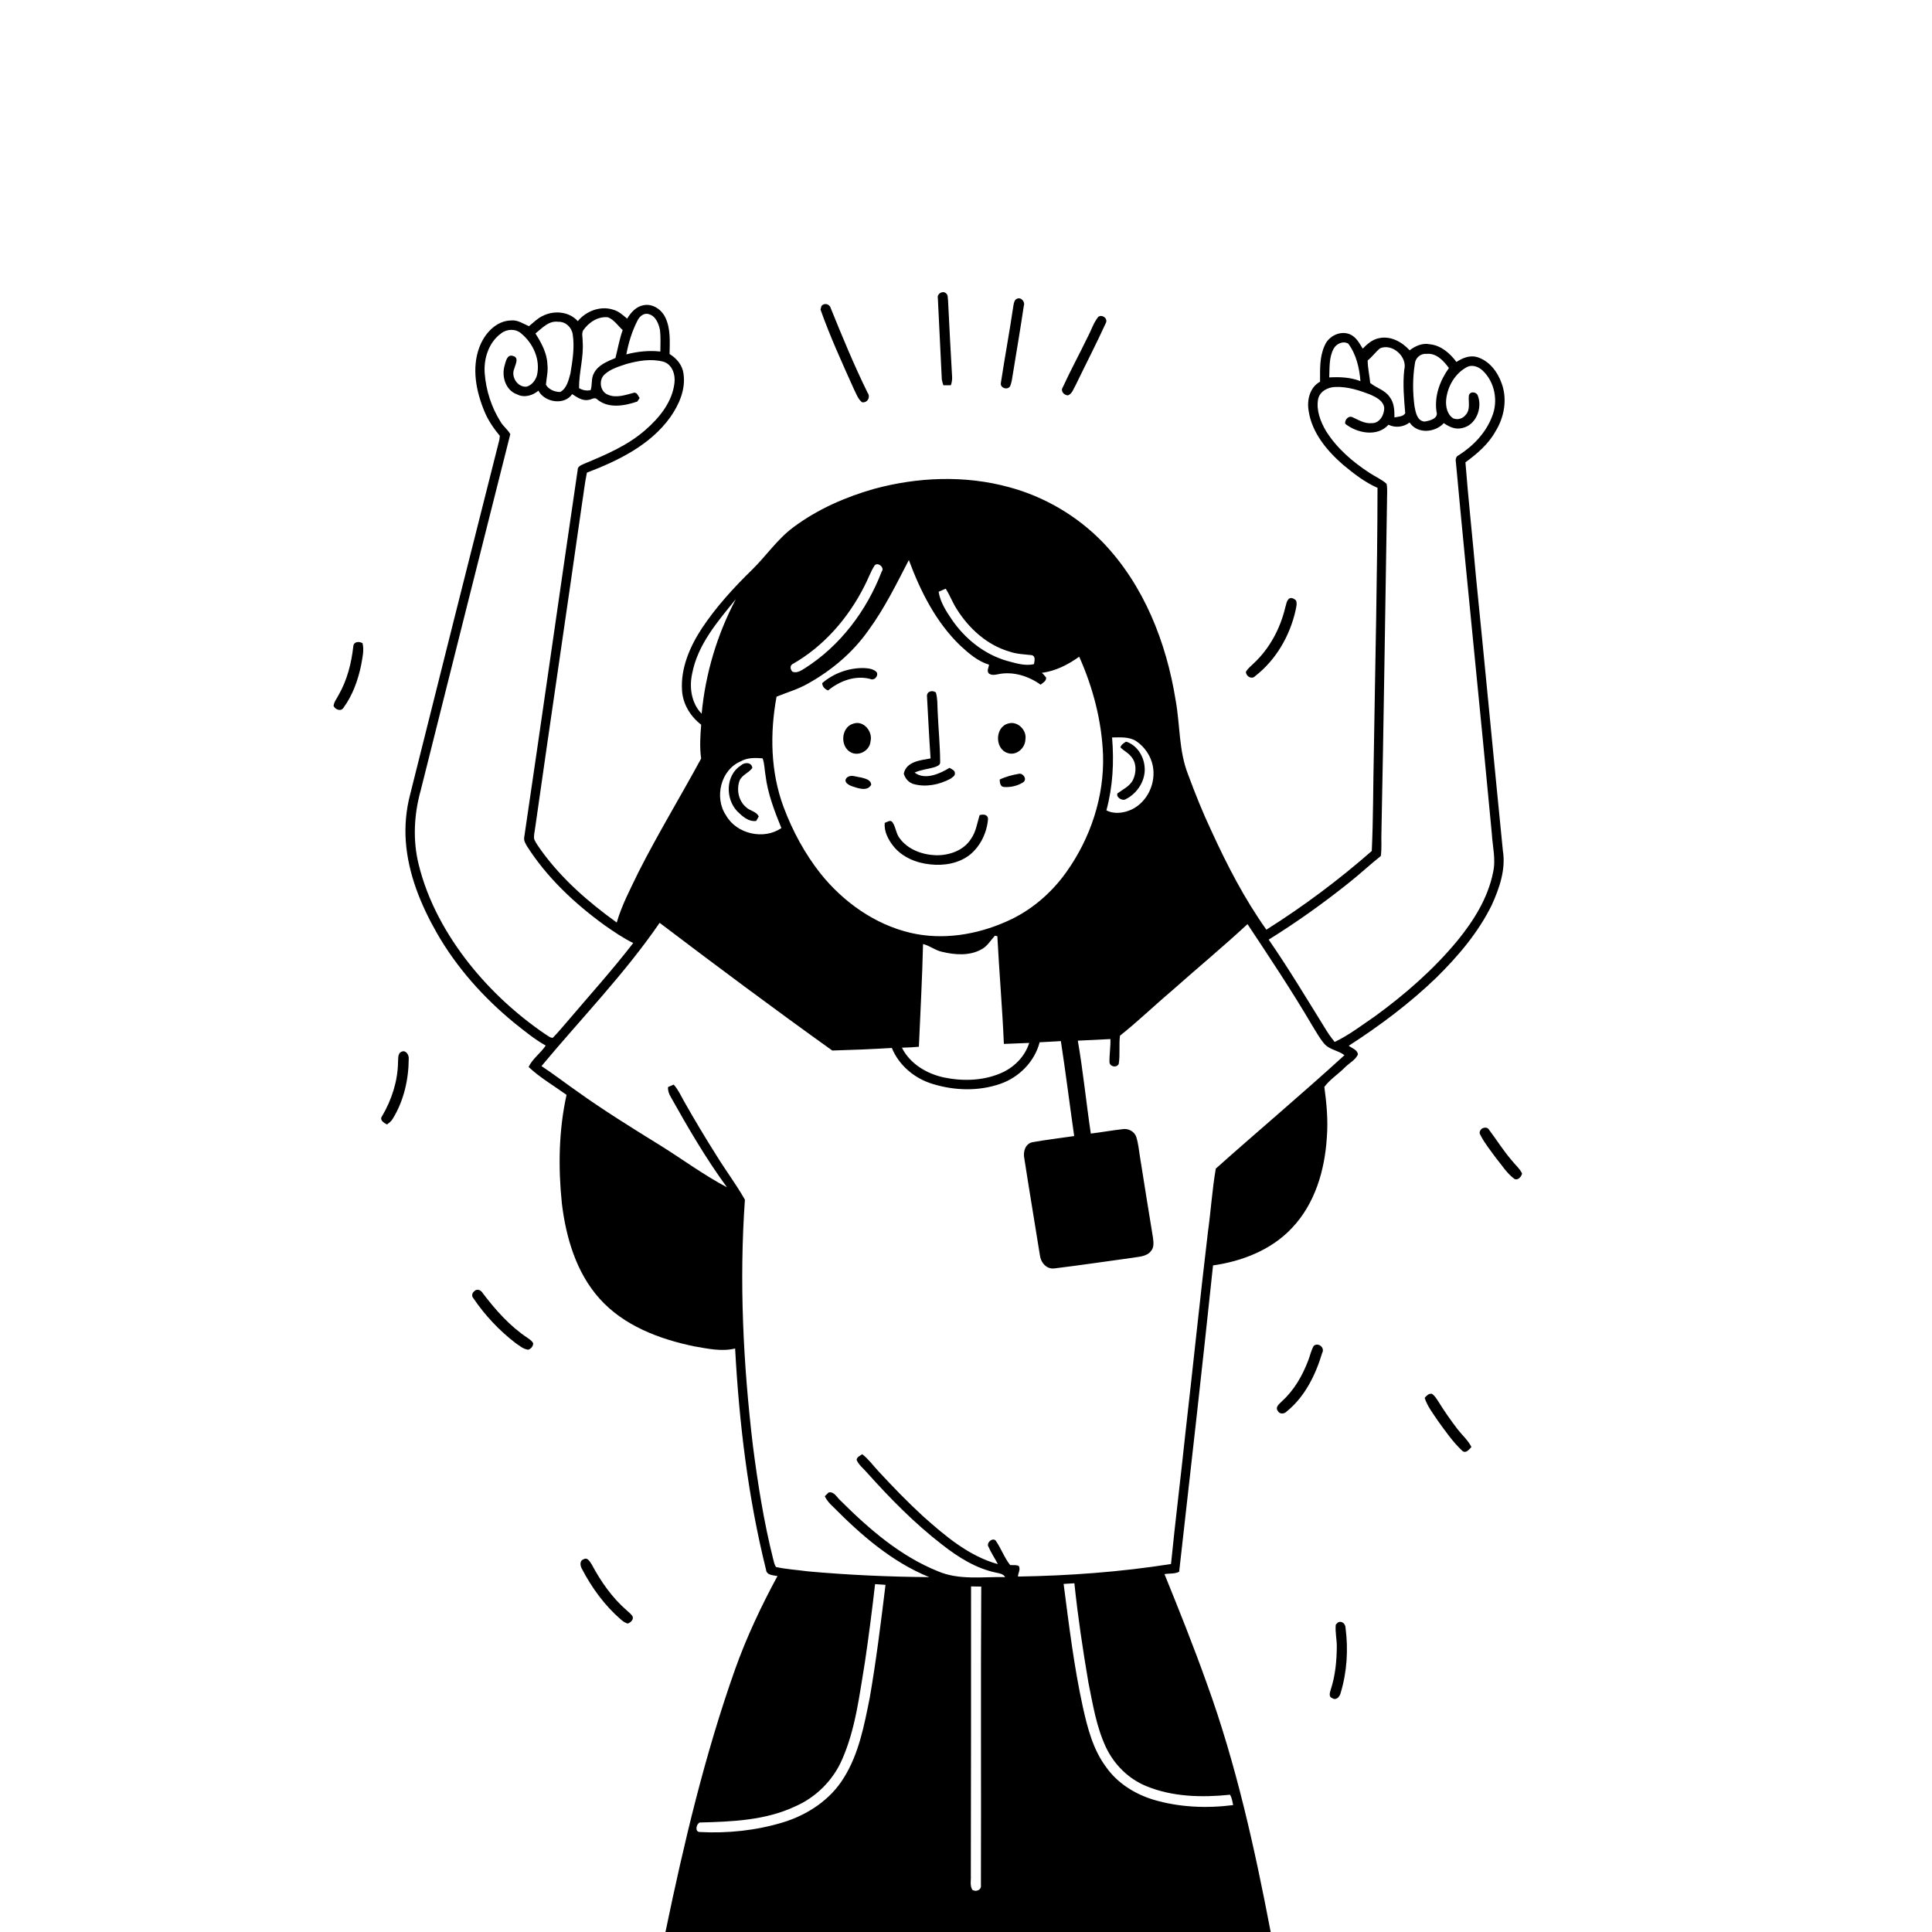 <svg xmlns="http://www.w3.org/2000/svg" viewBox="0 0 1024 1024" version="1.1">
<g id="Parent-Group"><g id="Group-rgba(0,0,0,0)" fill="rgba(0,0,0,0)">
<path fill="rgba(0,0,0,0)" opacity="1.00" d=" M 0.00 0.00 L 1024.00 0.00 L 1024.00 1024.00 L 673.49 1024.00 C 664.99 979.54 655.19 935.14 639.73 892.51 C 632.75 872.91 625.04 853.59 617.20 834.32 C 619.74 833.84 622.73 834.31 624.98 833.05 C 631.10 778.95 637.23 724.85 642.93 670.70 C 658.41 668.48 673.95 662.46 684.79 650.82 C 696.95 638.05 702.17 620.23 703.24 602.97 C 703.97 593.99 703.15 584.99 701.93 576.09 C 704.89 572.10 709.28 569.33 712.79 565.80 C 715.04 563.47 718.29 561.95 719.72 558.93 C 719.56 556.38 716.58 555.63 714.87 554.27 C 731.34 543.64 747.13 531.83 761.26 518.21 C 772.79 506.84 783.50 494.29 790.68 479.66 C 794.73 470.71 798.19 460.78 796.55 450.84 C 791.72 402.38 787.15 353.91 782.27 305.46 C 780.51 285.31 778.28 265.19 776.71 245.05 C 782.88 240.52 788.87 235.45 792.64 228.64 C 797.29 221.16 799.01 211.61 795.91 203.20 C 793.77 197.05 789.26 191.12 782.79 189.23 C 778.96 188.16 775.10 189.76 771.95 191.85 C 768.52 187.25 763.81 183.08 757.87 182.47 C 753.98 181.65 750.16 183.34 747.14 185.67 C 743.13 181.24 737.05 177.87 730.93 179.24 C 727.43 179.90 724.67 182.31 722.27 184.78 C 720.52 181.91 718.81 178.65 715.58 177.23 C 710.49 175.01 704.23 178.08 702.15 183.05 C 699.33 189.05 699.66 195.84 699.66 202.31 C 694.18 205.28 692.58 212.16 693.63 217.91 C 695.39 229.40 703.24 238.80 711.73 246.23 C 717.40 250.94 723.31 255.58 730.11 258.56 C 730.04 305.04 728.89 351.53 728.18 398.01 C 727.77 415.68 727.89 433.38 727.07 451.04 C 709.57 466.38 690.89 480.34 671.21 492.75 C 659.67 476.52 650.49 458.78 642.22 440.72 C 637.53 430.83 633.46 420.65 629.67 410.39 C 624.74 397.85 625.49 384.12 623.10 371.05 C 618.20 340.45 606.25 310.06 584.53 287.46 C 570.97 273.44 553.56 263.22 534.72 258.18 C 511.41 251.81 486.46 252.81 463.25 259.12 C 448.03 263.46 433.24 269.94 420.51 279.45 C 412.08 285.69 406.18 294.52 398.77 301.82 C 388.95 311.39 379.61 321.58 372.00 333.02 C 365.65 342.74 360.70 354.12 361.49 365.96 C 361.92 373.18 365.96 379.76 371.64 384.10 C 371.15 390.07 370.79 396.10 371.61 402.06 C 360.67 422.23 348.72 441.87 338.35 462.36 C 334.18 471.06 329.58 479.64 326.88 488.95 C 311.94 478.19 297.84 465.93 286.99 450.95 C 285.63 449.00 284.16 447.09 283.18 444.92 C 282.75 442.93 283.40 440.92 283.62 438.96 C 291.77 381.58 300.32 324.25 308.49 266.87 C 309.38 261.42 309.92 255.91 311.08 250.51 C 327.63 244.19 344.61 235.95 355.22 221.19 C 359.91 214.54 363.51 206.36 362.27 198.06 C 361.72 193.59 358.65 189.90 354.89 187.64 C 354.98 181.18 355.54 174.34 352.66 168.33 C 350.67 164.06 345.87 160.75 341.04 161.78 C 337.12 162.49 334.35 165.66 332.39 168.90 C 330.16 166.96 327.85 164.91 324.93 164.12 C 318.21 161.95 310.61 164.87 306.24 170.22 C 301.62 165.01 293.52 164.39 287.55 167.49 C 284.79 168.76 282.71 171.03 280.36 172.89 C 277.33 171.60 274.42 169.50 270.95 169.84 C 262.80 169.97 256.66 177.02 254.03 184.17 C 249.92 195.27 252.38 207.53 256.79 218.13 C 258.74 222.87 261.68 227.09 264.92 231.02 C 264.86 231.52 264.75 232.53 264.69 233.03 C 248.83 295.69 233.05 358.39 217.38 421.10 C 215.25 429.22 214.48 437.67 215.09 446.04 C 216.35 463.23 223.02 479.56 231.48 494.41 C 241.99 512.82 256.34 528.85 272.70 542.25 C 278.02 546.47 283.29 550.84 289.24 554.16 C 286.56 558.21 282.25 561.11 280.17 565.52 C 286.23 571.21 293.54 575.44 300.28 580.30 C 296.11 599.18 295.82 618.77 297.81 637.94 C 300.01 655.99 305.40 674.47 317.76 688.28 C 330.59 702.65 349.42 709.74 367.85 713.57 C 375.00 714.80 382.41 716.49 389.63 714.74 C 391.77 754.14 396.46 793.57 406.00 831.91 C 406.28 834.98 409.80 834.87 412.07 835.34 C 403.48 851.23 395.74 867.61 389.66 884.63 C 373.58 929.99 362.47 976.93 352.71 1024.00 L 0.00 1024.00 L 0.00 0.00 M 497.08 158.00 C 497.74 172.37 498.48 186.74 499.18 201.11 C 499.37 202.15 499.64 203.19 499.99 204.21 C 501.32 204.21 502.65 204.20 503.99 204.18 C 504.45 202.82 504.67 201.43 504.65 200.02 C 503.83 186.33 503.17 172.63 502.47 158.93 C 502.23 157.81 502.55 156.30 501.49 155.55 C 499.87 153.77 496.50 155.64 497.08 158.00 M 539.22 158.28 C 537.64 158.74 537.41 160.52 537.14 161.89 C 535.13 175.63 532.55 189.28 530.48 203.00 C 530.00 205.73 534.25 206.99 535.44 204.56 C 536.29 202.52 536.47 200.27 536.86 198.11 C 538.83 186.08 540.86 174.06 542.66 162.00 C 543.45 160.02 541.18 157.40 539.22 158.28 M 435.37 162.23 C 435.25 162.68 435.00 163.58 434.88 164.04 C 439.97 178.46 446.37 192.39 452.63 206.34 C 453.87 208.70 454.70 211.52 456.90 213.20 C 459.79 213.69 461.56 210.38 459.82 208.11 C 452.64 193.54 446.46 178.50 440.36 163.46 C 439.81 161.12 436.92 160.27 435.37 162.23 M 582.11 167.93 C 579.57 171.06 578.41 175.06 576.51 178.58 C 572.19 187.52 567.44 196.25 563.29 205.27 C 561.96 207.29 563.93 209.52 566.06 209.55 C 568.38 208.64 568.99 205.94 570.19 203.99 C 575.48 193.02 581.10 182.19 586.16 171.11 C 587.25 168.68 584.12 166.50 582.11 167.93 M 683.21 317.32 C 681.82 318.51 681.72 320.49 681.18 322.13 C 678.52 333.20 672.93 343.69 664.58 351.51 C 663.12 352.97 661.40 354.23 660.37 356.06 C 660.36 358.46 663.46 360.33 665.26 358.35 C 676.27 349.79 683.67 337.02 686.69 323.48 C 687.01 321.75 687.61 319.92 686.90 318.22 C 685.93 317.38 684.46 316.44 683.21 317.32 M 187.27 342.44 C 186.29 351.46 184.00 360.47 179.45 368.40 C 178.51 370.28 177.04 371.99 176.79 374.15 C 177.72 376.17 180.81 377.33 182.13 375.01 C 186.94 368.41 189.75 360.51 191.40 352.57 C 192.04 348.74 193.10 344.80 192.16 340.92 C 190.45 339.87 187.57 339.95 187.27 342.44 M 210.96 563.03 C 210.81 573.07 207.61 582.86 202.57 591.49 C 200.91 593.55 203.45 595.15 205.08 595.99 C 206.26 595.14 207.45 594.26 208.17 592.97 C 214.02 583.45 216.60 572.16 216.64 561.06 C 216.77 559.09 215.10 556.43 212.91 557.40 C 210.65 558.27 211.16 561.12 210.96 563.03 M 785.33 598.27 C 784.41 599.10 783.83 600.36 784.61 601.50 C 786.86 606.00 790.14 609.91 793.06 613.99 C 796.09 617.60 798.60 621.79 802.42 624.66 C 804.27 626.08 806.38 623.75 806.74 621.98 C 805.39 619.20 802.91 617.22 801.06 614.79 C 796.71 609.75 793.21 604.07 789.21 598.77 C 788.38 597.32 786.55 597.47 785.33 598.27 M 251.38 684.36 C 250.26 685.27 249.79 686.88 250.86 688.03 C 256.95 697.06 264.53 705.13 273.16 711.78 C 275.25 713.20 277.31 715.04 279.91 715.38 C 281.40 715.01 282.60 713.52 282.61 711.99 C 282.02 710.74 280.83 709.99 279.77 709.22 C 270.24 702.94 262.58 694.27 255.75 685.23 C 254.84 683.69 252.75 682.91 251.38 684.36 M 696.33 713.31 C 694.90 715.71 694.40 718.52 693.38 721.10 C 690.32 729.09 685.97 736.77 679.58 742.56 C 678.35 743.95 675.72 745.58 677.20 747.71 C 678.15 749.68 680.68 749.56 682.02 748.07 C 691.60 740.31 697.29 728.75 700.77 717.13 C 702.37 714.36 698.78 711.31 696.33 713.31 M 755.11 740.92 C 756.54 745.43 759.55 749.17 762.12 753.07 C 766.12 758.59 770.05 764.30 775.05 768.97 C 777.03 770.60 778.62 768.21 779.89 766.95 C 778.09 763.33 774.97 760.69 772.55 757.53 C 768.88 752.75 765.42 747.81 762.27 742.68 C 761.30 741.26 760.41 739.70 758.96 738.76 C 757.21 738.46 756.12 739.76 755.11 740.92 M 309.37 826.44 C 307.08 827.12 307.49 829.92 308.44 831.55 C 313.65 841.54 320.40 850.83 328.93 858.25 C 330.10 859.22 331.33 860.28 332.90 860.51 C 334.20 859.87 335.78 858.61 335.37 856.96 C 334.72 855.56 333.39 854.69 332.33 853.67 C 324.53 846.93 318.53 838.36 313.70 829.32 C 312.75 827.89 311.46 825.19 309.37 826.44 M 709.05 860.00 C 708.78 860.27 708.25 860.80 707.99 861.06 C 707.57 865.02 708.61 868.98 708.53 872.96 C 708.45 880.49 707.74 888.09 705.39 895.29 C 704.98 896.81 703.96 899.25 706.07 900.02 C 708.29 901.56 710.22 899.14 710.62 897.11 C 713.96 886.06 714.64 874.24 713.17 862.81 C 713.13 860.68 711.13 858.78 709.05 860.00 Z" />
<path fill="rgba(0,0,0,0)" opacity="1.00" d=" M 337.85 169.98 C 338.87 167.78 341.25 165.65 343.84 166.49 C 347.55 167.47 349.12 171.54 349.81 174.94 C 350.25 178.71 350.00 182.53 350.00 186.32 C 343.94 185.64 337.84 186.30 331.97 187.83 C 333.13 181.67 334.98 175.57 337.85 169.98 Z" />
<path fill="rgba(0,0,0,0)" opacity="1.00" d=" M 309.07 175.14 C 311.98 170.92 316.92 167.56 322.24 168.18 C 325.52 169.47 327.49 172.65 330.03 174.94 C 328.32 179.76 327.46 184.81 326.20 189.75 C 321.93 191.55 317.03 193.41 314.80 197.80 C 313.22 200.54 314.03 203.88 313.05 206.77 C 310.92 207.27 308.76 206.82 306.91 205.72 C 306.82 197.44 309.46 189.31 308.82 180.99 C 308.91 179.05 308.14 176.95 309.07 175.14 Z" />
<path fill="rgba(0,0,0,0)" opacity="1.00" d=" M 283.80 176.74 C 287.36 173.92 290.82 169.86 295.88 170.55 C 299.74 170.42 302.93 173.39 303.53 177.11 C 304.64 184.02 303.46 191.07 302.34 197.91 C 301.39 201.45 300.41 205.85 296.95 207.76 C 294.14 207.80 290.74 206.46 289.35 203.87 C 289.66 200.27 290.60 196.70 290.13 193.06 C 289.91 187.05 286.91 181.70 283.80 176.74 Z" />
<path fill="rgba(0,0,0,0)" opacity="1.00" d=" M 265.63 176.69 C 268.66 174.28 273.32 174.13 276.27 176.76 C 282.63 181.99 286.56 190.74 284.59 198.96 C 283.79 201.64 281.88 204.17 279.09 204.94 C 274.31 205.40 270.71 199.69 272.56 195.43 C 273.11 193.27 275.34 189.48 271.87 188.67 C 268.94 187.61 268.10 191.34 267.55 193.40 C 265.66 199.25 267.86 206.87 274.08 209.03 C 277.85 210.98 282.28 209.66 285.38 207.07 C 288.64 213.29 299.06 215.02 303.27 208.89 C 305.88 210.60 308.76 212.65 312.09 211.93 C 313.51 211.79 315.16 210.32 316.44 211.61 C 322.41 216.72 330.97 215.15 337.79 212.82 C 338.10 212.36 338.72 211.43 339.03 210.96 C 338.23 209.92 337.76 208.07 336.18 208.11 C 331.67 209.27 326.66 211.19 322.12 209.16 C 318.00 207.53 317.23 201.36 320.42 198.47 C 323.62 195.54 327.88 194.30 331.90 192.96 C 338.20 191.19 345.03 190.00 351.48 191.67 C 356.23 192.98 358.06 198.52 357.48 202.97 C 356.32 213.12 349.45 221.50 341.98 227.97 C 332.63 236.16 321.05 241.05 309.70 245.77 C 308.21 246.47 306.08 247.12 306.17 249.14 C 296.61 314.09 287.42 379.10 277.81 444.04 C 277.62 445.68 278.53 447.15 279.33 448.51 C 289.96 465.20 304.62 478.93 320.56 490.48 C 325.41 493.85 330.30 497.22 335.62 499.83 C 324.52 514.19 312.36 527.67 300.61 541.50 C 298.08 544.37 295.68 547.36 292.97 550.07 C 291.42 550.07 290.28 548.81 288.99 548.12 C 273.87 537.81 260.24 525.28 248.84 510.95 C 236.49 495.37 226.63 477.50 221.88 458.10 C 218.72 445.24 219.43 431.68 222.97 418.98 C 238.77 356.01 254.55 293.03 270.47 230.11 C 269.10 227.67 266.74 225.98 265.32 223.57 C 260.49 215.89 257.62 206.99 256.91 197.96 C 256.28 190.11 259.04 181.42 265.63 176.69 Z" />
<path fill="rgba(0,0,0,0)" opacity="1.00" d=" M 706.84 184.85 C 708.24 182.19 711.89 180.49 714.62 182.15 C 718.86 187.85 720.51 195.05 721.06 202.02 C 715.78 199.95 710.12 199.72 704.53 200.04 C 704.75 194.95 704.34 189.48 706.84 184.85 Z" />
<path fill="rgba(0,0,0,0)" opacity="1.00" d=" M 731.49 184.59 C 738.02 181.83 746.09 189.17 744.29 195.96 C 743.42 203.65 744.16 211.37 744.80 219.03 C 743.57 220.95 741.03 220.80 739.08 221.24 C 739.10 217.52 738.96 213.51 736.58 210.44 C 734.12 206.73 729.44 205.66 726.24 202.96 C 725.88 198.98 724.92 195.05 724.89 191.04 C 727.32 189.13 729.10 186.50 731.49 184.59 Z" />
<path fill="rgba(0,0,0,0)" opacity="1.00" d=" M 749.89 192.88 C 750.11 189.79 752.86 187.28 756.00 187.57 C 761.30 186.95 765.12 191.23 767.96 195.07 C 763.20 201.69 760.19 209.86 761.36 218.11 C 762.60 221.89 757.68 223.04 754.98 223.44 C 751.07 223.05 750.34 218.53 749.73 215.42 C 748.72 207.97 748.70 200.31 749.89 192.88 Z" />
<path fill="rgba(0,0,0,0)" opacity="1.00" d=" M 777.57 194.52 C 780.27 193.13 783.55 194.33 785.67 196.26 C 792.31 202.34 794.21 212.66 790.78 220.89 C 787.47 229.46 780.87 236.36 773.20 241.24 C 771.68 241.88 771.36 243.45 771.65 244.93 C 777.69 310.60 784.58 376.20 790.70 441.86 C 791.09 448.71 792.93 455.62 791.35 462.44 C 788.63 475.98 781.10 487.98 772.48 498.55 C 759.80 513.88 744.69 527.07 728.63 538.74 C 721.71 543.46 715.00 548.62 707.42 552.25 C 705.49 549.93 703.77 547.45 702.22 544.86 C 692.47 529.14 682.96 513.24 672.43 498.02 C 687.20 488.86 701.39 478.73 714.97 467.88 C 720.73 463.32 726.09 458.28 731.84 453.72 C 732.46 449.50 732.00 445.20 732.19 440.95 C 733.41 382.61 734.16 324.25 735.14 265.90 C 735.08 262.75 735.50 259.56 734.93 256.45 C 732.32 254.05 728.98 252.70 726.06 250.75 C 716.98 244.87 708.52 237.60 702.75 228.36 C 699.84 223.33 697.54 217.39 698.64 211.52 C 699.53 207.31 703.94 205.14 707.93 205.09 C 714.43 204.89 720.73 206.95 726.71 209.32 C 729.63 210.68 733.17 212.49 733.66 216.08 C 733.77 219.88 731.18 224.51 726.88 224.28 C 723.18 224.60 720.02 222.55 716.81 221.11 C 714.73 220.12 712.54 222.63 713.01 224.63 C 719.27 229.62 730.00 231.75 735.92 225.13 C 739.54 226.90 743.92 226.38 747.10 223.93 C 751.24 230.14 760.54 229.38 765.26 224.27 C 768.09 226.27 771.51 227.84 775.05 226.86 C 782.30 225.33 785.79 216.35 783.32 209.83 C 782.61 207.46 778.73 207.19 778.50 209.98 C 778.26 213.28 779.39 217.14 776.88 219.84 C 775.39 221.87 772.66 222.68 770.32 221.78 C 767.08 219.80 766.21 215.63 766.47 212.10 C 767.11 204.97 771.12 197.90 777.57 194.52 Z" />
<path fill="rgba(0,0,0,0)" opacity="1.00" d=" M 481.71 296.83 C 487.85 313.39 496.04 329.69 508.88 342.10 C 513.39 346.27 518.21 350.47 524.20 352.30 C 524.06 353.82 522.86 355.54 524.07 356.92 C 525.51 358.04 527.30 357.70 528.96 357.36 C 536.83 355.68 545.13 358.30 551.55 362.89 C 552.75 361.84 554.68 361.00 554.44 359.08 C 553.78 358.16 552.99 357.39 552.22 356.59 C 559.47 355.72 566.12 352.25 572.00 348.07 C 579.31 364.42 583.94 382.12 584.63 400.07 C 585.35 422.18 578.01 444.21 565.23 462.16 C 557.16 473.52 546.17 482.92 533.34 488.46 C 517.55 495.50 499.48 498.39 482.49 494.40 C 463.60 489.92 446.96 478.07 434.92 463.04 C 426.57 452.48 420.09 440.48 415.37 427.89 C 408.37 409.25 408.01 388.66 411.59 369.24 C 417.19 366.98 423.05 365.31 428.31 362.27 C 440.77 355.32 451.99 345.88 460.22 334.17 C 468.76 322.56 475.09 309.57 481.71 296.83 M 435.77 362.08 C 435.90 364.00 437.19 365.25 438.90 365.96 C 444.98 360.91 453.26 357.81 461.16 359.83 C 463.30 360.93 465.67 358.46 464.70 356.33 C 463.04 354.49 460.36 354.23 458.05 354.08 C 449.98 353.90 441.86 356.79 435.77 362.08 M 491.32 369.03 C 491.95 380.01 492.45 391.01 493.22 401.98 C 487.91 402.95 480.35 403.58 479.02 410.05 C 479.76 412.68 481.65 414.83 484.32 415.59 C 490.83 417.36 497.90 415.89 503.77 412.75 C 504.65 412.00 506.15 411.37 506.12 410.02 C 506.32 408.31 504.40 407.71 503.27 406.97 C 498.00 410.16 490.26 413.65 484.75 409.49 C 488.14 407.92 491.92 407.66 495.46 406.57 C 496.67 406.10 498.27 405.66 498.31 404.06 C 498.27 395.01 497.34 385.97 496.97 376.93 C 496.82 373.62 496.96 370.26 496.04 367.04 C 494.28 365.60 491.13 366.40 491.32 369.03 M 452.38 383.52 C 445.66 385.29 445.05 395.93 451.17 398.87 C 455.52 400.93 461.03 397.68 461.40 392.90 C 462.69 387.80 457.76 381.69 452.38 383.52 M 534.45 383.46 C 527.29 385.25 527.13 396.95 534.07 399.12 C 538.66 400.72 543.37 396.54 543.48 391.95 C 544.37 387.02 539.35 382.00 534.45 383.46 M 529.86 413.17 C 529.91 414.68 530.11 416.98 532.08 417.12 C 535.66 417.39 539.47 416.53 542.47 414.51 C 544.48 412.89 542.25 409.66 540.03 410.13 C 536.54 410.74 533.06 411.62 529.86 413.17 M 448.96 412.06 C 446.57 414.41 449.96 416.26 452.02 416.88 C 455.08 417.89 459.75 419.54 461.74 415.96 C 461.64 413.13 458.28 412.60 456.11 412.03 C 453.76 411.77 451.09 410.38 448.96 412.06 M 519.20 432.05 C 517.91 436.29 517.30 440.86 514.69 444.57 C 510.79 450.81 503.05 453.46 495.99 453.30 C 488.76 453.03 481.07 450.24 476.75 444.17 C 474.87 441.69 474.80 438.33 473.04 435.82 C 471.94 434.27 470.19 435.74 468.92 436.15 C 468.51 440.74 470.79 445.07 473.58 448.56 C 478.28 454.40 485.71 457.42 493.04 458.14 C 500.28 458.96 508.10 457.66 513.97 453.11 C 519.69 448.50 523.09 441.31 523.68 434.06 C 523.58 431.60 521.00 431.46 519.20 432.05 Z" />
<path fill="rgba(0,0,0,0)" opacity="1.00" d=" M 463.36 300.04 C 464.75 297.40 469.21 300.66 467.30 302.98 C 459.35 323.67 445.29 342.39 426.42 354.30 C 424.51 355.47 422.31 356.96 419.98 356.00 C 418.98 354.94 418.51 353.00 419.91 352.07 C 436.61 342.62 449.70 327.50 458.25 310.45 C 460.07 307.04 461.30 303.32 463.36 300.04 Z" />
<path fill="rgba(0,0,0,0)" opacity="1.00" d=" M 497.49 313.64 C 498.74 313.09 499.99 312.55 501.25 312.02 C 503.48 315.52 504.89 319.48 507.18 322.96 C 513.58 333.15 523.11 341.80 534.81 345.29 C 538.70 346.69 542.85 346.79 546.91 347.25 C 549.04 347.88 548.28 350.40 548.04 351.99 C 543.25 353.13 538.35 351.49 533.74 350.28 C 521.80 346.84 511.59 338.70 504.61 328.55 C 501.50 324.00 498.37 319.17 497.49 313.64 Z" />
<path fill="rgba(0,0,0,0)" opacity="1.00" d=" M 366.87 356.96 C 369.80 341.59 380.40 329.35 390.00 317.58 C 380.06 336.38 373.87 357.12 371.89 378.29 C 366.44 372.75 365.24 364.32 366.87 356.96 Z" />
<path fill="rgba(0,0,0,0)" opacity="1.00" d=" M 589.42 390.87 C 593.71 390.85 598.40 390.39 602.20 392.81 C 606.67 395.82 609.96 400.63 611.01 405.93 C 612.80 414.94 608.23 425.01 599.85 429.03 C 595.71 430.95 590.61 431.67 586.42 429.51 C 589.83 416.94 590.52 403.81 589.42 390.87 M 593.83 396.08 C 595.45 397.84 597.78 398.85 599.30 400.76 C 602.51 404.09 602.38 409.43 600.49 413.40 C 598.78 416.75 595.21 418.34 592.33 420.47 C 591.29 422.44 594.76 424.72 596.62 423.61 C 603.03 420.43 607.56 413.19 606.62 405.94 C 605.99 400.35 602.39 394.83 596.87 393.09 C 595.62 393.83 594.34 394.65 593.83 396.08 Z" />
<path fill="rgba(0,0,0,0)" opacity="1.00" d=" M 392.57 403.55 C 396.10 401.50 400.26 401.61 404.19 401.93 C 405.27 404.82 405.19 407.96 405.74 410.97 C 406.92 420.69 410.49 429.88 414.15 438.90 C 404.80 445.32 390.40 442.06 384.78 432.12 C 378.49 422.77 381.94 408.04 392.57 403.55 M 392.66 405.72 C 384.53 410.91 384.41 423.27 390.70 429.96 C 393.38 432.59 396.73 435.69 400.79 435.12 C 401.13 434.52 401.82 433.34 402.16 432.74 C 400.83 429.94 397.31 429.81 395.30 427.71 C 391.45 424.39 390.30 418.60 391.93 413.89 C 393.17 410.68 396.91 409.70 398.77 406.99 C 398.29 403.83 394.56 403.91 392.66 405.72 Z" />
<path fill="rgba(0,0,0,0)" opacity="1.00" d=" M 287.00 565.05 C 307.98 539.85 331.02 516.22 349.62 489.12 C 379.84 512.04 410.27 534.73 441.12 556.80 C 451.63 556.51 462.18 556.08 472.69 555.44 C 476.49 564.72 484.82 571.69 494.36 574.52 C 505.86 578.07 518.61 578.46 530.07 574.50 C 540.08 571.07 548.35 562.75 551.03 552.43 C 554.78 552.20 558.53 552.06 562.28 551.80 C 564.85 568.54 566.94 585.36 569.34 602.13 C 561.90 603.25 554.40 604.09 547.01 605.43 C 543.31 606.39 542.18 610.63 542.91 614.00 C 545.55 631.06 548.42 648.09 551.14 665.14 C 551.55 669.09 554.65 672.91 558.98 672.27 C 572.71 670.60 586.41 668.53 600.12 666.67 C 603.57 666.03 607.76 666.12 610.09 663.02 C 611.76 661.09 611.39 658.37 611.11 656.05 C 608.73 641.76 606.51 627.44 604.21 613.14 C 603.64 609.66 603.35 606.10 602.28 602.73 C 601.41 599.76 598.06 597.97 595.09 598.47 C 589.42 599.08 583.81 600.16 578.15 600.81 C 575.71 584.42 574.09 567.90 571.27 551.57 C 577.02 551.25 582.78 551.00 588.54 550.73 C 588.69 554.80 587.96 558.85 588.05 562.93 C 588.15 565.41 591.89 566.15 592.95 563.88 C 593.75 558.93 592.97 553.89 593.62 548.93 C 603.11 541.41 611.83 532.94 621.09 525.13 C 634.40 513.29 648.14 501.92 661.20 489.81 C 672.91 507.47 684.67 525.11 695.41 543.39 C 697.45 546.68 699.31 550.12 701.80 553.10 C 704.57 556.43 709.30 556.68 712.59 559.28 C 690.22 579.71 667.01 599.23 644.40 619.38 C 642.49 630.42 641.79 641.74 640.24 652.87 C 635.98 688.59 632.33 724.38 628.23 760.12 C 625.82 783.08 622.95 805.99 620.66 828.96 C 593.85 833.19 566.67 835.17 539.55 835.61 C 539.54 833.70 541.05 831.92 539.99 830.04 C 538.56 829.24 536.91 829.69 535.39 829.50 C 532.37 825.68 530.70 820.96 527.99 816.93 C 526.56 814.37 522.48 817.62 523.93 819.85 C 525.31 823.04 527.29 825.93 528.88 829.02 C 513.47 824.75 501.00 814.11 489.29 803.69 C 480.94 796.02 473.05 787.87 465.37 779.54 C 462.61 776.57 460.22 773.22 456.98 770.75 C 455.88 771.63 454.17 772.16 454.02 773.79 C 455.15 776.48 457.65 778.31 459.51 780.51 C 471.80 794.22 484.76 807.45 499.38 818.72 C 507.87 825.37 517.33 831.34 528.03 833.55 C 529.76 833.95 531.77 834.13 532.73 835.90 C 520.84 835.63 508.34 837.65 497.07 832.78 C 477.14 824.76 460.60 810.40 445.56 795.41 C 443.62 793.80 442.14 790.34 439.19 791.04 C 438.68 791.54 437.68 792.53 437.17 793.02 C 438.13 795.17 439.73 796.92 441.44 798.51 C 456.30 813.53 472.71 827.88 492.51 835.91 C 470.97 835.74 449.42 834.78 427.97 832.83 C 422.41 832.06 416.77 831.75 411.28 830.54 C 410.42 829.21 410.13 827.63 409.75 826.15 C 404.79 806.36 401.61 786.18 399.02 765.97 C 393.91 722.85 391.75 679.23 394.82 635.87 C 390.27 627.82 384.61 620.34 379.75 612.44 C 373.77 602.96 368.01 593.35 362.49 583.60 C 360.83 580.60 359.40 577.42 357.07 574.86 C 356.07 575.28 355.07 575.72 354.08 576.15 C 353.93 578.04 354.55 579.83 355.53 581.43 C 364.71 597.84 374.21 614.12 385.32 629.30 C 373.02 622.81 361.77 614.46 349.97 607.10 C 334.95 597.81 319.92 588.51 305.57 578.21 C 299.34 573.87 293.35 569.21 287.00 565.05 Z" />
<path fill="rgba(0,0,0,0)" opacity="1.00" d=" M 527.30 495.94 C 527.63 496.01 528.29 496.15 528.62 496.21 C 529.59 515.25 531.27 534.25 532.07 553.30 C 536.54 553.10 541.02 552.92 545.50 552.77 C 543.20 560.15 537.20 566.06 530.11 568.95 C 520.68 572.90 510.00 573.12 500.09 571.03 C 491.05 569.03 482.28 563.79 478.04 555.29 C 481.04 555.21 484.04 555.10 487.03 554.81 C 487.80 536.66 488.81 518.52 489.23 500.36 C 492.82 501.21 495.73 503.76 499.38 504.50 C 506.16 506.13 513.84 506.71 520.15 503.20 C 523.29 501.60 525.01 498.45 527.30 495.94 Z" />
<path fill="rgba(0,0,0,0)" opacity="1.00" d=" M 563.74 839.51 C 565.64 839.36 567.54 839.25 569.45 839.17 C 571.28 856.83 573.92 874.40 576.90 891.90 C 579.22 903.41 581.11 915.21 586.10 925.94 C 590.44 935.15 598.05 942.81 607.53 946.67 C 621.49 952.45 637.14 952.77 651.96 951.24 C 652.92 952.92 653.21 954.85 653.59 956.74 C 639.47 958.54 624.85 957.93 611.16 953.82 C 601.37 950.80 592.17 945.04 586.24 936.55 C 579.36 927.36 576.45 916.01 573.98 905.00 C 569.24 883.39 566.59 861.41 563.74 839.51 Z" />
<path fill="rgba(0,0,0,0)" opacity="1.00" d=" M 458.44 880.87 C 460.47 867.15 462.23 853.40 463.81 839.62 C 465.64 839.74 467.49 839.86 469.34 840.00 C 466.88 860.07 464.42 880.14 460.94 900.06 C 458.03 914.53 455.22 929.53 447.27 942.23 C 440.12 953.95 428.03 961.89 415.07 965.87 C 400.81 970.21 385.72 971.80 370.86 971.00 C 368.10 970.94 369.07 966.59 370.91 965.96 C 387.94 965.53 405.65 964.85 421.34 957.49 C 432.48 952.67 441.63 943.55 446.41 932.40 C 453.54 916.11 455.52 898.24 458.44 880.87 Z" />
<path fill="rgba(0,0,0,0)" opacity="1.00" d=" M 514.68 840.83 C 516.47 840.85 518.27 840.89 520.08 840.92 C 519.76 893.66 520.08 946.40 519.91 999.13 C 520.30 1001.70 517.30 1002.98 515.35 1001.62 C 513.95 999.34 514.72 996.53 514.56 994.02 C 514.69 942.95 514.68 891.89 514.68 840.83 Z" />
</g>
<g id="Group-000000" fill="#000000">
<path fill="#000000" opacity="1.00" d=" M 497.08 158.00 C 496.50 155.64 499.87 153.77 501.49 155.55 C 502.55 156.30 502.23 157.81 502.47 158.93 C 503.17 172.63 503.83 186.33 504.65 200.02 C 504.67 201.43 504.45 202.82 503.99 204.18 C 502.65 204.20 501.32 204.21 499.99 204.21 C 499.64 203.19 499.37 202.15 499.18 201.11 C 498.48 186.74 497.74 172.37 497.08 158.00 Z" />
<path fill="#000000" opacity="1.00" d=" M 539.22 158.28 C 541.18 157.40 543.45 160.02 542.66 162.00 C 540.86 174.06 538.83 186.08 536.86 198.11 C 536.47 200.27 536.29 202.52 535.44 204.56 C 534.25 206.99 530.00 205.73 530.48 203.00 C 532.55 189.28 535.13 175.63 537.14 161.89 C 537.41 160.52 537.64 158.74 539.22 158.28 Z" />
<path fill="#000000" opacity="1.00" d=" M 332.39 168.90 C 334.35 165.66 337.12 162.49 341.04 161.78 C 345.87 160.75 350.67 164.06 352.66 168.33 C 355.54 174.34 354.98 181.18 354.89 187.64 C 358.65 189.90 361.72 193.59 362.27 198.06 C 363.51 206.36 359.91 214.54 355.22 221.19 C 344.61 235.95 327.63 244.19 311.08 250.51 C 309.92 255.91 309.38 261.42 308.49 266.87 C 300.32 324.25 291.77 381.58 283.62 438.96 C 283.40 440.92 282.75 442.93 283.18 444.92 C 284.16 447.09 285.63 449.00 286.99 450.95 C 297.84 465.93 311.94 478.19 326.88 488.95 C 329.58 479.64 334.18 471.06 338.35 462.36 C 348.72 441.87 360.67 422.23 371.61 402.06 C 370.79 396.10 371.15 390.07 371.64 384.10 C 365.96 379.76 361.92 373.18 361.49 365.96 C 360.70 354.12 365.65 342.74 372.00 333.02 C 379.61 321.58 388.95 311.39 398.77 301.82 C 406.18 294.52 412.08 285.69 420.51 279.45 C 433.24 269.94 448.03 263.46 463.25 259.12 C 486.46 252.81 511.41 251.81 534.72 258.18 C 553.56 263.22 570.97 273.44 584.53 287.46 C 606.25 310.06 618.20 340.45 623.10 371.05 C 625.49 384.12 624.74 397.85 629.67 410.39 C 633.46 420.65 637.53 430.83 642.22 440.72 C 650.49 458.78 659.67 476.52 671.21 492.75 C 690.89 480.34 709.57 466.38 727.07 451.04 C 727.89 433.38 727.77 415.68 728.18 398.01 C 728.89 351.53 730.04 305.04 730.11 258.56 C 723.31 255.58 717.40 250.94 711.73 246.23 C 703.24 238.80 695.39 229.40 693.63 217.91 C 692.58 212.16 694.18 205.28 699.66 202.31 C 699.66 195.84 699.33 189.05 702.15 183.05 C 704.23 178.08 710.49 175.01 715.58 177.23 C 718.81 178.65 720.52 181.91 722.27 184.78 C 724.67 182.31 727.43 179.90 730.93 179.24 C 737.05 177.87 743.13 181.24 747.14 185.67 C 750.16 183.34 753.98 181.65 757.87 182.47 C 763.81 183.08 768.52 187.25 771.95 191.85 C 775.10 189.76 778.96 188.16 782.79 189.23 C 789.26 191.12 793.77 197.05 795.91 203.20 C 799.01 211.61 797.29 221.16 792.64 228.64 C 788.87 235.45 782.88 240.52 776.71 245.05 C 778.28 265.19 780.51 285.31 782.27 305.46 C 787.15 353.91 791.72 402.38 796.55 450.84 C 798.19 460.78 794.73 470.71 790.68 479.66 C 783.50 494.29 772.79 506.84 761.26 518.21 C 747.13 531.83 731.34 543.64 714.87 554.27 C 716.58 555.63 719.56 556.38 719.72 558.93 C 718.29 561.95 715.04 563.47 712.79 565.80 C 709.28 569.33 704.89 572.10 701.93 576.09 C 703.15 584.99 703.97 593.99 703.24 602.97 C 702.17 620.23 696.95 638.05 684.79 650.82 C 673.95 662.46 658.41 668.48 642.93 670.70 C 637.23 724.85 631.10 778.95 624.98 833.05 C 622.73 834.31 619.74 833.84 617.20 834.32 C 625.04 853.59 632.75 872.91 639.73 892.51 C 655.19 935.14 664.99 979.54 673.49 1024.00 L 352.71 1024.00 C 362.47 976.93 373.58 929.99 389.66 884.63 C 395.74 867.61 403.48 851.23 412.07 835.34 C 409.80 834.87 406.28 834.98 406.00 831.91 C 396.46 793.57 391.77 754.14 389.63 714.74 C 382.41 716.49 375.00 714.80 367.85 713.57 C 349.42 709.74 330.59 702.65 317.76 688.28 C 305.40 674.47 300.01 655.99 297.81 637.94 C 295.82 618.77 296.11 599.18 300.28 580.30 C 293.54 575.44 286.23 571.21 280.17 565.52 C 282.25 561.11 286.56 558.21 289.24 554.16 C 283.29 550.84 278.02 546.47 272.70 542.25 C 256.34 528.85 241.99 512.82 231.48 494.41 C 223.02 479.56 216.35 463.23 215.09 446.04 C 214.48 437.67 215.25 429.22 217.38 421.10 C 233.05 358.39 248.83 295.69 264.69 233.03 C 264.75 232.53 264.86 231.52 264.92 231.02 C 261.68 227.09 258.74 222.87 256.79 218.13 C 252.38 207.53 249.92 195.27 254.03 184.17 C 256.66 177.02 262.80 169.97 270.95 169.84 C 274.42 169.50 277.33 171.60 280.36 172.89 C 282.71 171.03 284.79 168.76 287.55 167.49 C 293.52 164.39 301.62 165.01 306.24 170.22 C 310.61 164.87 318.21 161.95 324.93 164.12 C 327.85 164.91 330.16 166.96 332.39 168.90 M 337.85 169.98 C 334.98 175.57 333.13 181.67 331.97 187.83 C 337.84 186.30 343.94 185.64 350.00 186.32 C 350.00 182.53 350.25 178.71 349.81 174.94 C 349.12 171.54 347.55 167.47 343.84 166.49 C 341.25 165.65 338.87 167.78 337.85 169.98 M 309.07 175.14 C 308.14 176.95 308.91 179.05 308.82 180.99 C 309.46 189.31 306.82 197.44 306.91 205.72 C 308.76 206.82 310.92 207.27 313.05 206.77 C 314.03 203.88 313.22 200.54 314.80 197.80 C 317.03 193.41 321.93 191.55 326.20 189.75 C 327.46 184.81 328.32 179.76 330.03 174.94 C 327.49 172.65 325.52 169.47 322.24 168.18 C 316.92 167.56 311.98 170.92 309.07 175.14 M 283.80 176.74 C 286.91 181.70 289.91 187.05 290.13 193.06 C 290.60 196.70 289.66 200.27 289.35 203.87 C 290.74 206.46 294.14 207.80 296.95 207.76 C 300.41 205.85 301.39 201.45 302.34 197.91 C 303.46 191.07 304.64 184.02 303.53 177.11 C 302.93 173.39 299.74 170.42 295.88 170.55 C 290.82 169.86 287.36 173.92 283.80 176.74 M 265.63 176.69 C 259.04 181.42 256.28 190.11 256.91 197.96 C 257.62 206.99 260.49 215.89 265.32 223.57 C 266.74 225.98 269.10 227.67 270.47 230.11 C 254.55 293.03 238.77 356.01 222.97 418.98 C 219.43 431.68 218.72 445.24 221.88 458.10 C 226.63 477.50 236.49 495.37 248.84 510.95 C 260.24 525.28 273.87 537.81 288.99 548.12 C 290.28 548.81 291.42 550.07 292.97 550.07 C 295.68 547.36 298.08 544.37 300.61 541.50 C 312.36 527.67 324.52 514.19 335.62 499.83 C 330.30 497.22 325.41 493.85 320.56 490.48 C 304.62 478.93 289.96 465.20 279.33 448.51 C 278.53 447.15 277.62 445.68 277.81 444.04 C 287.42 379.10 296.61 314.09 306.17 249.14 C 306.08 247.12 308.21 246.47 309.70 245.77 C 321.05 241.05 332.63 236.16 341.98 227.97 C 349.45 221.50 356.32 213.12 357.48 202.97 C 358.06 198.52 356.23 192.98 351.48 191.67 C 345.03 190.00 338.20 191.19 331.90 192.96 C 327.88 194.30 323.62 195.54 320.42 198.47 C 317.23 201.36 318.00 207.53 322.12 209.16 C 326.66 211.19 331.67 209.27 336.18 208.11 C 337.76 208.07 338.23 209.92 339.03 210.96 C 338.72 211.43 338.10 212.36 337.79 212.82 C 330.97 215.15 322.41 216.72 316.44 211.61 C 315.16 210.32 313.51 211.79 312.09 211.93 C 308.76 212.65 305.88 210.60 303.27 208.89 C 299.06 215.02 288.64 213.29 285.38 207.07 C 282.28 209.66 277.85 210.98 274.08 209.03 C 267.86 206.87 265.66 199.25 267.55 193.40 C 268.10 191.34 268.94 187.61 271.87 188.67 C 275.34 189.48 273.11 193.27 272.56 195.43 C 270.71 199.69 274.31 205.40 279.09 204.94 C 281.88 204.17 283.79 201.64 284.59 198.96 C 286.56 190.74 282.63 181.99 276.27 176.76 C 273.32 174.13 268.66 174.28 265.63 176.69 M 706.84 184.85 C 704.34 189.48 704.75 194.95 704.53 200.04 C 710.12 199.72 715.78 199.95 721.06 202.02 C 720.51 195.05 718.86 187.85 714.62 182.15 C 711.89 180.49 708.24 182.19 706.84 184.85 M 731.49 184.59 C 729.10 186.50 727.32 189.13 724.89 191.04 C 724.92 195.05 725.88 198.98 726.24 202.96 C 729.44 205.66 734.12 206.73 736.58 210.44 C 738.96 213.51 739.10 217.52 739.08 221.24 C 741.03 220.80 743.57 220.95 744.80 219.03 C 744.16 211.37 743.42 203.65 744.29 195.96 C 746.09 189.17 738.02 181.83 731.49 184.59 M 749.89 192.88 C 748.70 200.31 748.72 207.97 749.73 215.42 C 750.34 218.53 751.07 223.05 754.98 223.44 C 757.68 223.04 762.60 221.89 761.36 218.11 C 760.19 209.86 763.20 201.69 767.96 195.07 C 765.12 191.23 761.30 186.95 756.00 187.57 C 752.86 187.28 750.11 189.79 749.89 192.88 M 777.57 194.52 C 771.12 197.90 767.11 204.97 766.47 212.10 C 766.21 215.63 767.08 219.80 770.32 221.78 C 772.66 222.68 775.39 221.87 776.88 219.84 C 779.39 217.14 778.26 213.28 778.50 209.98 C 778.73 207.19 782.61 207.46 783.32 209.83 C 785.79 216.35 782.30 225.33 775.05 226.86 C 771.51 227.84 768.09 226.27 765.26 224.27 C 760.54 229.38 751.24 230.14 747.10 223.93 C 743.92 226.38 739.54 226.90 735.92 225.13 C 730.00 231.75 719.27 229.62 713.01 224.63 C 712.54 222.63 714.73 220.12 716.81 221.11 C 720.02 222.55 723.18 224.60 726.88 224.28 C 731.18 224.51 733.77 219.88 733.66 216.08 C 733.17 212.49 729.63 210.68 726.71 209.32 C 720.73 206.95 714.43 204.89 707.93 205.09 C 703.94 205.14 699.53 207.31 698.64 211.52 C 697.54 217.39 699.84 223.33 702.75 228.36 C 708.52 237.60 716.98 244.87 726.06 250.75 C 728.98 252.70 732.32 254.05 734.93 256.45 C 735.50 259.56 735.08 262.75 735.14 265.90 C 734.16 324.25 733.41 382.61 732.19 440.95 C 732.00 445.20 732.46 449.50 731.84 453.72 C 726.09 458.28 720.73 463.32 714.97 467.88 C 701.39 478.73 687.20 488.86 672.43 498.02 C 682.96 513.24 692.47 529.14 702.22 544.86 C 703.77 547.45 705.49 549.93 707.42 552.25 C 715.00 548.62 721.71 543.46 728.63 538.74 C 744.69 527.07 759.80 513.88 772.48 498.55 C 781.10 487.98 788.63 475.98 791.35 462.44 C 792.93 455.62 791.09 448.71 790.70 441.86 C 784.58 376.20 777.69 310.60 771.65 244.93 C 771.36 243.45 771.68 241.88 773.20 241.24 C 780.87 236.36 787.47 229.46 790.78 220.89 C 794.21 212.66 792.31 202.34 785.67 196.26 C 783.55 194.33 780.27 193.13 777.57 194.52 M 481.71 296.83 C 475.09 309.57 468.76 322.56 460.22 334.17 C 451.99 345.88 440.77 355.32 428.31 362.27 C 423.05 365.31 417.19 366.98 411.59 369.24 C 408.01 388.66 408.37 409.25 415.37 427.89 C 420.09 440.48 426.57 452.48 434.92 463.04 C 446.96 478.07 463.60 489.92 482.49 494.40 C 499.48 498.39 517.55 495.50 533.34 488.46 C 546.17 482.92 557.16 473.52 565.23 462.16 C 578.01 444.21 585.35 422.18 584.63 400.07 C 583.94 382.12 579.31 364.42 572.00 348.07 C 566.12 352.25 559.47 355.72 552.22 356.59 C 552.99 357.39 553.78 358.16 554.44 359.08 C 554.68 361.00 552.75 361.84 551.55 362.89 C 545.13 358.30 536.83 355.68 528.96 357.36 C 527.30 357.70 525.51 358.04 524.07 356.92 C 522.86 355.54 524.06 353.82 524.20 352.30 C 518.21 350.47 513.39 346.27 508.88 342.10 C 496.04 329.69 487.85 313.39 481.71 296.83 M 463.36 300.04 C 461.30 303.32 460.07 307.04 458.25 310.45 C 449.70 327.50 436.61 342.62 419.91 352.07 C 418.51 353.00 418.98 354.94 419.98 356.00 C 422.31 356.96 424.51 355.47 426.42 354.30 C 445.29 342.39 459.35 323.67 467.30 302.98 C 469.21 300.66 464.75 297.40 463.36 300.04 M 497.49 313.64 C 498.37 319.17 501.50 324.00 504.61 328.55 C 511.59 338.70 521.80 346.84 533.74 350.28 C 538.35 351.49 543.25 353.13 548.04 351.99 C 548.28 350.40 549.04 347.88 546.91 347.25 C 542.85 346.79 538.70 346.69 534.81 345.29 C 523.11 341.80 513.58 333.15 507.18 322.96 C 504.89 319.48 503.48 315.52 501.25 312.02 C 499.99 312.55 498.74 313.09 497.49 313.64 M 366.87 356.96 C 365.24 364.32 366.44 372.75 371.89 378.29 C 373.87 357.12 380.06 336.38 390.00 317.58 C 380.40 329.35 369.80 341.59 366.87 356.96 M 589.42 390.87 C 590.52 403.81 589.83 416.94 586.42 429.51 C 590.61 431.67 595.71 430.95 599.85 429.03 C 608.23 425.01 612.80 414.94 611.01 405.93 C 609.96 400.63 606.67 395.82 602.20 392.81 C 598.40 390.39 593.71 390.85 589.42 390.87 M 392.57 403.55 C 381.94 408.04 378.49 422.77 384.78 432.12 C 390.40 442.06 404.80 445.32 414.15 438.90 C 410.49 429.88 406.92 420.69 405.74 410.97 C 405.19 407.96 405.27 404.82 404.19 401.93 C 400.26 401.61 396.10 401.50 392.57 403.55 M 287.00 565.05 C 293.35 569.21 299.34 573.87 305.57 578.21 C 319.92 588.51 334.95 597.81 349.97 607.10 C 361.77 614.46 373.02 622.81 385.32 629.30 C 374.21 614.12 364.71 597.84 355.53 581.43 C 354.55 579.83 353.93 578.04 354.08 576.15 C 355.07 575.72 356.07 575.28 357.07 574.86 C 359.40 577.42 360.83 580.60 362.49 583.60 C 368.01 593.35 373.77 602.96 379.75 612.44 C 384.61 620.34 390.27 627.82 394.82 635.87 C 391.75 679.23 393.91 722.85 399.02 765.97 C 401.61 786.18 404.79 806.36 409.75 826.15 C 410.13 827.63 410.42 829.21 411.28 830.54 C 416.77 831.75 422.41 832.06 427.97 832.83 C 449.42 834.78 470.97 835.74 492.51 835.91 C 472.71 827.88 456.30 813.53 441.44 798.51 C 439.73 796.92 438.13 795.17 437.17 793.02 C 437.68 792.53 438.68 791.54 439.19 791.04 C 442.14 790.34 443.62 793.80 445.56 795.41 C 460.60 810.40 477.14 824.76 497.07 832.78 C 508.34 837.65 520.84 835.63 532.73 835.90 C 531.77 834.13 529.76 833.95 528.03 833.55 C 517.33 831.34 507.87 825.37 499.38 818.72 C 484.76 807.45 471.80 794.22 459.51 780.51 C 457.65 778.31 455.15 776.48 454.02 773.79 C 454.17 772.16 455.88 771.63 456.98 770.75 C 460.22 773.22 462.61 776.57 465.37 779.54 C 473.05 787.87 480.94 796.02 489.29 803.69 C 501.00 814.11 513.47 824.75 528.88 829.02 C 527.29 825.93 525.31 823.04 523.93 819.85 C 522.48 817.62 526.56 814.37 527.99 816.93 C 530.70 820.96 532.37 825.68 535.39 829.50 C 536.91 829.69 538.56 829.24 539.99 830.04 C 541.05 831.92 539.54 833.70 539.55 835.61 C 566.67 835.17 593.85 833.19 620.66 828.96 C 622.95 805.99 625.82 783.08 628.23 760.12 C 632.33 724.38 635.98 688.59 640.24 652.87 C 641.79 641.74 642.49 630.42 644.40 619.38 C 667.01 599.23 690.22 579.71 712.59 559.28 C 709.30 556.68 704.57 556.43 701.80 553.10 C 699.31 550.12 697.45 546.68 695.41 543.39 C 684.67 525.11 672.91 507.47 661.20 489.81 C 648.14 501.92 634.40 513.29 621.09 525.13 C 611.83 532.94 603.11 541.41 593.62 548.93 C 592.97 553.89 593.75 558.93 592.95 563.88 C 591.89 566.15 588.15 565.41 588.05 562.93 C 587.96 558.85 588.69 554.80 588.54 550.73 C 582.78 551.00 577.02 551.25 571.27 551.57 C 574.09 567.90 575.71 584.42 578.15 600.81 C 583.81 600.16 589.42 599.08 595.09 598.47 C 598.06 597.97 601.41 599.76 602.28 602.73 C 603.35 606.10 603.64 609.66 604.21 613.14 C 606.51 627.44 608.73 641.76 611.11 656.05 C 611.39 658.37 611.76 661.09 610.09 663.02 C 607.76 666.12 603.57 666.03 600.12 666.67 C 586.41 668.53 572.71 670.60 558.98 672.27 C 554.65 672.91 551.55 669.09 551.14 665.14 C 548.42 648.09 545.55 631.06 542.91 614.00 C 542.18 610.63 543.31 606.39 547.01 605.43 C 554.40 604.09 561.90 603.25 569.34 602.13 C 566.94 585.36 564.85 568.54 562.28 551.80 C 558.53 552.06 554.78 552.20 551.03 552.43 C 548.35 562.75 540.08 571.07 530.07 574.50 C 518.61 578.46 505.86 578.07 494.36 574.52 C 484.82 571.69 476.49 564.72 472.69 555.44 C 462.18 556.08 451.63 556.51 441.12 556.80 C 410.27 534.73 379.84 512.04 349.62 489.12 C 331.02 516.22 307.98 539.85 287.00 565.05 M 527.30 495.94 C 525.01 498.45 523.29 501.60 520.15 503.20 C 513.84 506.71 506.16 506.13 499.38 504.50 C 495.73 503.76 492.82 501.21 489.23 500.36 C 488.81 518.52 487.80 536.66 487.03 554.81 C 484.04 555.10 481.04 555.21 478.04 555.29 C 482.28 563.79 491.05 569.03 500.09 571.03 C 510.00 573.12 520.68 572.90 530.11 568.95 C 537.20 566.06 543.20 560.15 545.50 552.77 C 541.02 552.92 536.54 553.10 532.07 553.30 C 531.27 534.25 529.59 515.25 528.62 496.21 C 528.29 496.15 527.63 496.01 527.30 495.94 M 563.74 839.51 C 566.59 861.41 569.24 883.39 573.98 905.00 C 576.45 916.01 579.36 927.36 586.24 936.55 C 592.17 945.04 601.37 950.80 611.16 953.82 C 624.85 957.93 639.47 958.54 653.59 956.74 C 653.21 954.85 652.92 952.92 651.96 951.24 C 637.14 952.77 621.49 952.45 607.53 946.67 C 598.05 942.81 590.44 935.15 586.10 925.94 C 581.11 915.21 579.22 903.41 576.90 891.90 C 573.92 874.40 571.28 856.83 569.45 839.17 C 567.54 839.25 565.64 839.36 563.74 839.51 M 458.44 880.87 C 455.52 898.24 453.54 916.11 446.41 932.40 C 441.63 943.55 432.48 952.67 421.34 957.49 C 405.65 964.85 387.94 965.53 370.91 965.96 C 369.07 966.59 368.10 970.94 370.86 971.00 C 385.72 971.80 400.81 970.21 415.07 965.87 C 428.03 961.89 440.12 953.95 447.27 942.23 C 455.22 929.53 458.03 914.53 460.94 900.06 C 464.42 880.14 466.88 860.07 469.34 840.00 C 467.49 839.86 465.64 839.74 463.81 839.62 C 462.23 853.40 460.47 867.15 458.44 880.87 M 514.68 840.83 C 514.68 891.89 514.69 942.95 514.56 994.02 C 514.72 996.53 513.95 999.34 515.35 1001.62 C 517.30 1002.98 520.30 1001.70 519.91 999.13 C 520.08 946.40 519.76 893.66 520.08 840.92 C 518.27 840.89 516.47 840.85 514.68 840.83 Z" />
<path fill="#000000" opacity="1.00" d=" M 435.37 162.23 C 436.92 160.27 439.81 161.12 440.36 163.46 C 446.46 178.50 452.64 193.54 459.82 208.11 C 461.56 210.38 459.79 213.69 456.90 213.20 C 454.70 211.52 453.87 208.70 452.63 206.34 C 446.37 192.39 439.97 178.46 434.88 164.04 C 435.00 163.58 435.25 162.68 435.37 162.23 Z" />
<path fill="#000000" opacity="1.00" d=" M 582.11 167.93 C 584.12 166.50 587.25 168.68 586.16 171.11 C 581.10 182.19 575.48 193.02 570.19 203.99 C 568.99 205.94 568.38 208.64 566.06 209.55 C 563.93 209.52 561.96 207.29 563.29 205.27 C 567.44 196.25 572.19 187.52 576.51 178.58 C 578.41 175.06 579.57 171.06 582.11 167.93 Z" />
<path fill="#000000" opacity="1.00" d=" M 683.21 317.32 C 684.46 316.44 685.93 317.38 686.90 318.22 C 687.61 319.92 687.01 321.75 686.69 323.48 C 683.67 337.02 676.27 349.79 665.26 358.35 C 663.46 360.33 660.36 358.46 660.37 356.06 C 661.40 354.23 663.12 352.97 664.58 351.51 C 672.93 343.69 678.52 333.20 681.18 322.13 C 681.72 320.49 681.82 318.51 683.21 317.32 Z" />
<path fill="#000000" opacity="1.00" d=" M 187.27 342.44 C 187.57 339.95 190.45 339.87 192.16 340.92 C 193.10 344.80 192.04 348.74 191.40 352.57 C 189.75 360.51 186.94 368.41 182.13 375.01 C 180.81 377.33 177.72 376.17 176.79 374.15 C 177.04 371.99 178.51 370.28 179.45 368.40 C 184.00 360.47 186.29 351.46 187.27 342.44 Z" />
<path fill="#000000" opacity="1.00" d=" M 435.77 362.08 C 441.86 356.79 449.98 353.90 458.05 354.08 C 460.36 354.23 463.04 354.49 464.70 356.33 C 465.67 358.46 463.30 360.93 461.16 359.83 C 453.26 357.81 444.98 360.91 438.90 365.96 C 437.19 365.25 435.90 364.00 435.77 362.08 Z" />
<path fill="#000000" opacity="1.00" d=" M 491.32 369.03 C 491.13 366.40 494.28 365.60 496.04 367.04 C 496.96 370.26 496.82 373.62 496.97 376.93 C 497.34 385.97 498.27 395.01 498.31 404.06 C 498.27 405.66 496.67 406.10 495.46 406.57 C 491.92 407.66 488.14 407.92 484.75 409.49 C 490.26 413.65 498.00 410.16 503.27 406.97 C 504.40 407.71 506.32 408.31 506.12 410.02 C 506.15 411.37 504.65 412.00 503.77 412.75 C 497.90 415.89 490.83 417.36 484.32 415.59 C 481.65 414.83 479.76 412.68 479.02 410.05 C 480.35 403.58 487.91 402.95 493.22 401.98 C 492.45 391.01 491.95 380.01 491.32 369.03 Z" />
<path fill="#000000" opacity="1.00" d=" M 452.38 383.52 C 457.76 381.69 462.69 387.80 461.40 392.90 C 461.03 397.68 455.52 400.93 451.17 398.87 C 445.05 395.93 445.66 385.29 452.38 383.52 Z" />
<path fill="#000000" opacity="1.00" d=" M 534.45 383.46 C 539.35 382.00 544.37 387.02 543.48 391.95 C 543.37 396.54 538.66 400.72 534.07 399.12 C 527.13 396.95 527.29 385.25 534.45 383.46 Z" />
<path fill="#000000" opacity="1.00" d=" M 593.83 396.08 C 594.34 394.65 595.62 393.83 596.87 393.09 C 602.39 394.83 605.99 400.35 606.62 405.94 C 607.56 413.19 603.03 420.43 596.62 423.61 C 594.76 424.72 591.29 422.44 592.33 420.47 C 595.21 418.34 598.78 416.75 600.49 413.40 C 602.38 409.43 602.51 404.09 599.30 400.76 C 597.78 398.85 595.45 397.84 593.83 396.08 Z" />
<path fill="#000000" opacity="1.00" d=" M 392.66 405.72 C 394.56 403.91 398.29 403.83 398.77 406.99 C 396.91 409.70 393.17 410.68 391.93 413.89 C 390.30 418.60 391.45 424.39 395.30 427.71 C 397.31 429.81 400.83 429.94 402.16 432.74 C 401.82 433.34 401.13 434.52 400.79 435.12 C 396.73 435.69 393.38 432.59 390.70 429.96 C 384.41 423.27 384.53 410.91 392.66 405.72 Z" />
<path fill="#000000" opacity="1.00" d=" M 529.86 413.17 C 533.06 411.62 536.54 410.74 540.03 410.13 C 542.25 409.66 544.48 412.89 542.47 414.51 C 539.47 416.53 535.66 417.39 532.08 417.12 C 530.11 416.98 529.91 414.68 529.86 413.17 Z" />
<path fill="#000000" opacity="1.00" d=" M 448.96 412.06 C 451.09 410.38 453.76 411.77 456.11 412.03 C 458.28 412.60 461.64 413.13 461.74 415.96 C 459.75 419.54 455.08 417.89 452.02 416.88 C 449.96 416.26 446.57 414.41 448.96 412.06 Z" />
<path fill="#000000" opacity="1.00" d=" M 519.20 432.05 C 521.00 431.46 523.58 431.60 523.68 434.06 C 523.09 441.31 519.69 448.50 513.97 453.11 C 508.10 457.66 500.28 458.96 493.04 458.14 C 485.71 457.42 478.28 454.40 473.58 448.56 C 470.79 445.07 468.51 440.74 468.92 436.15 C 470.19 435.74 471.94 434.27 473.04 435.82 C 474.80 438.33 474.87 441.69 476.75 444.17 C 481.07 450.24 488.76 453.03 495.99 453.30 C 503.05 453.46 510.79 450.81 514.69 444.57 C 517.30 440.86 517.91 436.29 519.20 432.05 Z" />
<path fill="#000000" opacity="1.00" d=" M 210.96 563.03 C 211.16 561.12 210.65 558.27 212.91 557.40 C 215.10 556.43 216.77 559.09 216.64 561.06 C 216.60 572.16 214.02 583.45 208.17 592.97 C 207.45 594.26 206.26 595.14 205.08 595.99 C 203.45 595.15 200.91 593.55 202.57 591.49 C 207.61 582.86 210.81 573.07 210.96 563.03 Z" />
<path fill="#000000" opacity="1.00" d=" M 785.33 598.27 C 786.55 597.47 788.38 597.32 789.21 598.77 C 793.21 604.07 796.71 609.75 801.06 614.79 C 802.91 617.22 805.39 619.20 806.74 621.98 C 806.38 623.75 804.27 626.08 802.42 624.66 C 798.60 621.79 796.09 617.60 793.06 613.99 C 790.14 609.91 786.86 606.00 784.61 601.50 C 783.83 600.36 784.41 599.10 785.33 598.27 Z" />
<path fill="#000000" opacity="1.00" d=" M 251.38 684.36 C 252.75 682.91 254.84 683.69 255.75 685.23 C 262.58 694.27 270.24 702.94 279.77 709.22 C 280.83 709.99 282.02 710.74 282.61 711.99 C 282.60 713.52 281.40 715.01 279.91 715.38 C 277.31 715.04 275.25 713.20 273.16 711.78 C 264.53 705.13 256.95 697.06 250.86 688.03 C 249.79 686.88 250.26 685.27 251.38 684.36 Z" />
<path fill="#000000" opacity="1.00" d=" M 696.33 713.31 C 698.78 711.31 702.37 714.36 700.77 717.13 C 697.29 728.75 691.60 740.31 682.02 748.07 C 680.68 749.56 678.15 749.68 677.20 747.71 C 675.72 745.58 678.35 743.95 679.58 742.56 C 685.97 736.77 690.32 729.09 693.38 721.10 C 694.40 718.52 694.90 715.71 696.33 713.31 Z" />
<path fill="#000000" opacity="1.00" d=" M 755.11 740.92 C 756.12 739.76 757.21 738.46 758.96 738.76 C 760.41 739.70 761.30 741.26 762.27 742.68 C 765.42 747.81 768.88 752.75 772.55 757.53 C 774.97 760.69 778.09 763.33 779.89 766.95 C 778.62 768.21 777.03 770.60 775.05 768.97 C 770.05 764.30 766.12 758.59 762.12 753.07 C 759.55 749.17 756.54 745.43 755.11 740.92 Z" />
<path fill="#000000" opacity="1.00" d=" M 309.37 826.44 C 311.46 825.19 312.75 827.89 313.70 829.32 C 318.53 838.36 324.53 846.93 332.33 853.67 C 333.39 854.69 334.72 855.56 335.37 856.96 C 335.78 858.61 334.20 859.87 332.90 860.51 C 331.33 860.28 330.10 859.22 328.93 858.25 C 320.40 850.83 313.65 841.54 308.44 831.55 C 307.49 829.92 307.08 827.12 309.37 826.44 Z" />
<path fill="#000000" opacity="1.00" d=" M 709.05 860.00 C 711.13 858.78 713.13 860.68 713.17 862.81 C 714.64 874.24 713.96 886.06 710.62 897.11 C 710.22 899.14 708.29 901.56 706.07 900.02 C 703.96 899.25 704.98 896.81 705.39 895.29 C 707.74 888.09 708.45 880.49 708.53 872.96 C 708.61 868.98 707.57 865.02 707.99 861.06 C 708.25 860.80 708.78 860.27 709.05 860.00 Z" />
</g>
</g></svg>